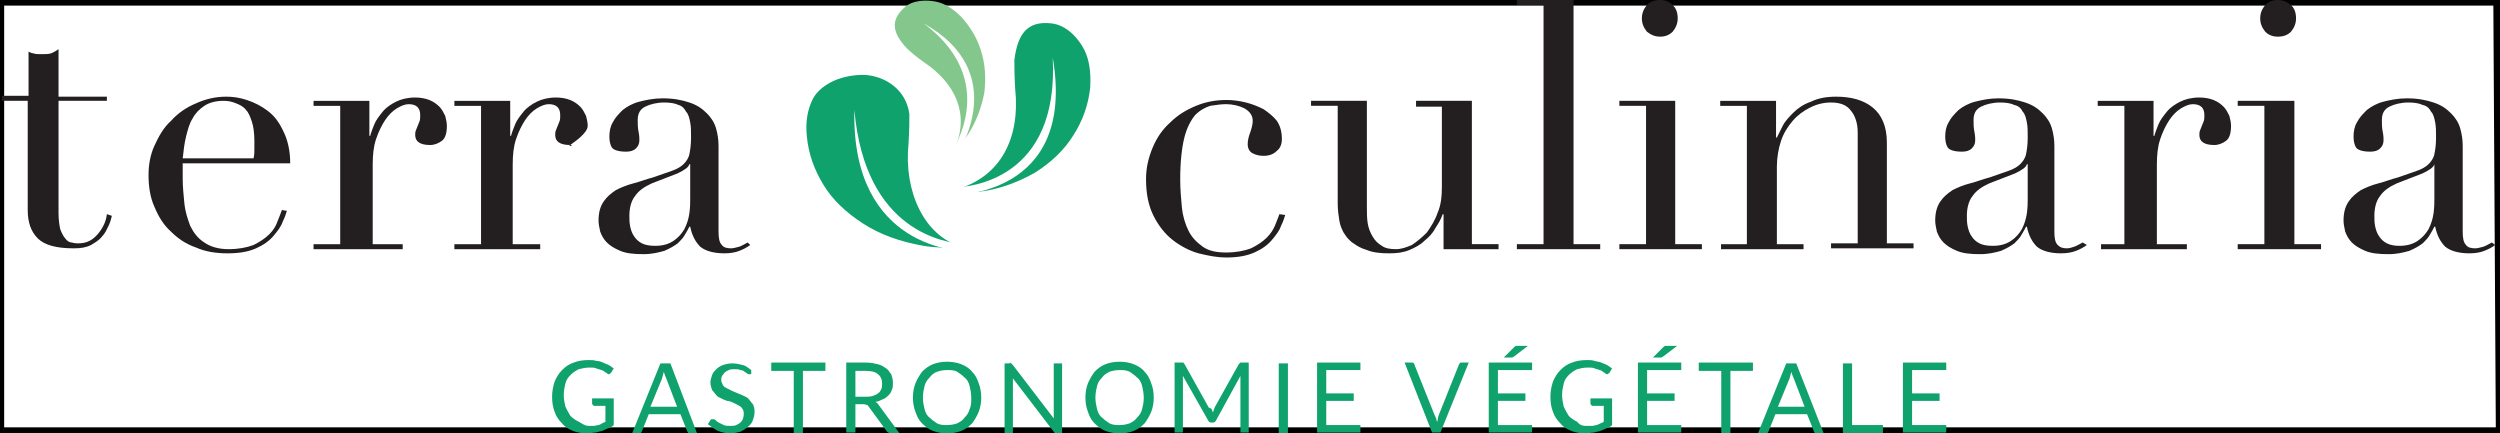 <svg version="1.1" xml:space="preserve" height="52" width="300" xmlns="http://www.w3.org/2000/svg"><rect width="100%" height="100%" fill="#333333" stroke="none"/> <g> <title>Layer 1</title> <polygon class="st0" points="0,0.173 299.7,0.173 300,51.783 0,51.783" fill="#FFFFFF" id="svg_1" stroke="null"></polygon> <g id="svg_2"> <path class="st1" d="m21.925,19.6c0,0.3 0,0.6 0,0.8c0,0.3 0,0.7 0,1.1c0,0.9 0.1,1.9 0.2,2.9c0.1,1 0.4,1.9 0.7,2.7c0.4,0.8 0.9,1.5 1.7,2c0.7,0.5 1.7,0.8 2.9,0.8c1.2,0 2.2,-0.2 3,-0.5c0.8,-0.4 1.4,-0.8 1.9,-1.3c0.5,-0.5 0.8,-1 1,-1.6c0.2,-0.5 0.4,-1 0.5,-1.3l0.6,0.1c-0.1,0.3 -0.2,0.7 -0.5,1.3c-0.2,0.6 -0.6,1.1 -1.1,1.7c-0.5,0.6 -1.2,1.1 -2.1,1.5c-0.9,0.4 -2,0.6 -3.4,0.6c-1.4,0 -2.7,-0.2 -3.8,-0.7c-1.2,-0.4 -2.2,-1.1 -3,-1.9c-0.9,-0.8 -1.5,-1.8 -2,-3c-0.5,-1.1 -0.7,-2.4 -0.7,-3.8c0,-1.2 0.2,-2.4 0.7,-3.5c0.5,-1.1 1.1,-2.2 2,-3c0.8,-0.9 1.8,-1.6 3,-2.1c1.1,-0.5 2.3,-0.8 3.6,-0.8c0.8,0 1.6,0.1 2.5,0.4c0.9,0.3 1.7,0.7 2.5,1.3c0.8,0.6 1.4,1.4 1.9,2.5c0.5,1 0.8,2.3 0.8,3.8l-12.9,0zm8.5,-0.6c0.1,-0.4 0.1,-0.7 0.1,-1.1l0,-1c0,-0.9 -0.1,-1.7 -0.3,-2.3c-0.2,-0.6 -0.4,-1.1 -0.7,-1.4c-0.3,-0.4 -0.7,-0.6 -1.2,-0.8c-0.5,-0.2 -0.9,-0.3 -1.5,-0.3c-0.9,0 -1.7,0.2 -2.3,0.6c-0.6,0.4 -1.1,0.9 -1.4,1.5c-0.4,0.6 -0.6,1.4 -0.8,2.2c-0.2,0.8 -0.3,1.7 -0.4,2.6l8.5,0z" fill="#231F20" id="svg_3"></path> <path class="st1" d="m37.625,29.3l3.2,0l0,-16.6l-3.2,0l0,-0.6l6.7,0l0,4.2l0.1,0c0.1,-0.4 0.3,-0.9 0.5,-1.4c0.2,-0.5 0.6,-1 1,-1.5c0.4,-0.5 1,-0.9 1.6,-1.2c0.6,-0.3 1.4,-0.5 2.3,-0.5c0.6,0 1.2,0.1 1.7,0.3c0.5,0.2 0.9,0.5 1.2,0.8c0.3,0.3 0.5,0.7 0.7,1.1c0.1,0.4 0.2,0.8 0.2,1.2c0,0.9 -0.2,1.5 -0.6,1.8c-0.4,0.3 -0.9,0.5 -1.4,0.5c-1.2,0 -1.8,-0.4 -1.8,-1.2c0,-0.2 0,-0.4 0.1,-0.6c0.1,-0.2 0.1,-0.3 0.2,-0.5c0.1,-0.2 0.1,-0.3 0.2,-0.5c0.1,-0.2 0.1,-0.5 0.1,-0.8c0,-0.9 -0.5,-1.3 -1.4,-1.3c-0.4,0 -0.9,0.2 -1.4,0.5c-0.5,0.3 -1,0.8 -1.4,1.4c-0.4,0.6 -0.8,1.4 -1.1,2.3c-0.3,0.9 -0.4,1.9 -0.4,3.1l0,9.5l3.6,0l0,0.6l-10.7,0l0,-0.6z" fill="#231F20" id="svg_4"></path> <path class="st1" d="m54.525,29.3l3.2,0l0,-16.6l-3.2,0l0,-0.6l6.7,0l0,4.2l0.1,0c0.1,-0.4 0.3,-0.9 0.5,-1.4c0.2,-0.5 0.6,-1 1,-1.5c0.4,-0.5 1,-0.9 1.6,-1.2c0.6,-0.3 1.4,-0.5 2.3,-0.5c0.6,0 1.2,0.1 1.7,0.3c0.5,0.2 0.9,0.5 1.2,0.8c0.3,0.3 0.5,0.7 0.7,1.1c0.1,0.4 0.2,0.8 0.2,1.2c0,0.9 -1.7,2 -2.1,2.3c-0.4,0.3 0.6,0 0,0c-1.2,0 -1.8,-0.4 -1.8,-1.2c0,-0.2 0,-0.4 0.1,-0.6c0.1,-0.2 0.1,-0.3 0.2,-0.5c0.1,-0.2 0.1,-0.3 0.2,-0.5c0.1,-0.2 0.1,-0.5 0.1,-0.8c0,-0.9 -0.5,-1.3 -1.4,-1.3c-0.4,0 -0.9,0.2 -1.4,0.5c-0.5,0.3 -1,0.8 -1.4,1.4c-0.4,0.6 -0.8,1.4 -1.1,2.3c-0.3,0.9 -0.4,1.9 -0.4,3.1l0,9.5l3.3,0l0,0.6l-10.3,0l0,-0.6z" fill="#231F20" id="svg_5"></path> <path class="st1" d="m90.025,29.4c-0.4,0.3 -0.8,0.5 -1.3,0.7c-0.5,0.2 -1.1,0.3 -1.8,0.3c-1.3,0 -2.3,-0.3 -2.9,-0.8c-0.6,-0.6 -1,-1.4 -1.2,-2.4l-0.1,0c-0.1,0.2 -0.3,0.6 -0.5,0.9c-0.2,0.4 -0.5,0.7 -0.9,1.1c-0.4,0.3 -0.9,0.6 -1.6,0.9c-0.7,0.2 -1.5,0.4 -2.5,0.4c-1.2,0 -2.1,-0.1 -2.8,-0.4c-0.7,-0.3 -1.2,-0.6 -1.6,-1c-0.4,-0.4 -0.6,-0.8 -0.8,-1.3c-0.1,-0.5 -0.2,-0.9 -0.2,-1.3c0,-1 0.2,-1.7 0.6,-2.3c0.4,-0.6 0.9,-1 1.5,-1.4c0.6,-0.3 1.3,-0.6 2.1,-0.8c0.8,-0.2 1.5,-0.5 2.3,-0.7c0.9,-0.3 1.7,-0.6 2.3,-0.8c0.6,-0.2 1.1,-0.5 1.4,-0.8c0.3,-0.3 0.6,-0.7 0.7,-1.2c0.1,-0.5 0.2,-1.1 0.2,-2c0,-0.7 0,-1.3 -0.1,-1.8c-0.1,-0.5 -0.2,-1 -0.5,-1.3c-0.2,-0.4 -0.5,-0.7 -0.9,-0.8c-0.4,-0.2 -1,-0.3 -1.7,-0.3c-0.9,0 -1.7,0.2 -2.3,0.5c-0.6,0.3 -0.9,0.8 -0.9,1.6c0,0.5 0,0.9 0.1,1.4c0.1,0.5 0.1,0.8 0.1,1c0,0.4 -0.1,0.7 -0.4,1c-0.3,0.3 -0.7,0.4 -1.2,0.4c-0.9,0 -1.5,-0.2 -1.7,-0.5c-0.2,-0.3 -0.3,-0.8 -0.3,-1.3c0,-0.6 0.1,-1.2 0.4,-1.7c0.3,-0.6 0.7,-1 1.2,-1.5c0.5,-0.4 1.2,-0.8 2,-1c0.8,-0.2 1.7,-0.4 2.8,-0.4c1.3,0 2.3,0.2 3.2,0.5c0.9,0.3 1.5,0.7 2.1,1.3c0.5,0.5 0.9,1.1 1.1,1.8c0.2,0.7 0.3,1.4 0.3,2.1l0,10.3c0,0.8 0.1,1.3 0.4,1.6c0.2,0.3 0.6,0.4 1.1,0.4c0.3,0 0.6,-0.1 1,-0.2c0.3,-0.1 0.6,-0.3 1,-0.5l0.3,0.3zm-7.3,-9.7l0,0c-0.1,0.4 -0.6,0.7 -1.4,1.1l-3.1,1.2c-0.9,0.4 -1.6,0.9 -2,1.5c-0.5,0.6 -0.7,1.5 -0.7,2.4c0,0.4 0,0.8 0.1,1.3c0.1,0.4 0.2,0.8 0.5,1.2c0.2,0.3 0.5,0.6 0.9,0.8c0.4,0.2 0.9,0.3 1.6,0.3c0.9,0 1.6,-0.2 2.2,-0.6c0.6,-0.4 1,-0.9 1.3,-1.4c0.3,-0.6 0.5,-1.2 0.6,-1.9c0.1,-0.7 0.1,-1.3 0.1,-1.8l0,-4.1l-0.1,0z" fill="#231F20" id="svg_6"></path> <path class="st1" d="m179.925,29.9l-6.7,0l0,-4.2l-0.1,0c-0.2,0.6 -0.5,1.1 -0.9,1.7c-0.3,0.6 -0.8,1.1 -1.3,1.5c-0.5,0.5 -1.1,0.8 -1.8,1.1c-0.7,0.3 -1.5,0.4 -2.4,0.4c-1.1,0 -2,-0.1 -2.7,-0.4c-0.7,-0.2 -1.2,-0.5 -1.6,-0.8c-0.2,-0.1 -0.4,-0.3 -0.6,-0.5c-0.2,-0.2 -0.4,-0.5 -0.6,-0.8c-0.2,-0.4 -0.4,-0.8 -0.5,-1.4c-0.1,-0.6 -0.2,-1.3 -0.2,-2.1l0,-11.7l-3.2,0l0,-0.6l6.7,0l0,12.7c0,0.7 0,1.4 0.1,2c0.1,0.6 0.3,1.1 0.6,1.6c0.3,0.5 0.6,0.8 1.1,1.1c0.4,0.3 1,0.4 1.7,0.4c0.6,0 1.2,-0.2 1.9,-0.5c0.6,-0.4 1.2,-0.9 1.8,-1.5c0.5,-0.7 1,-1.5 1.3,-2.4c0.4,-0.9 0.5,-2 0.5,-3.1l0,-9.6l-3.1,0l0,-0.7l6.7,0l0,17.2l3.2,0l0,0.6l0.1,0z" fill="#231F20" id="svg_7"></path> <polygon class="st1" points="182.025,29.3 185.225,29.3 185.225,0.6 182.025,0.6 182.025,0 188.825,0 188.825,29.3 192.025,29.3 192.025,29.9 182.025,29.9" fill="#231F20" id="svg_8"></polygon> <polygon class="st1" points="194.325,29.3 197.525,29.3 197.525,12.7 194.325,12.7 194.325,12.1 201.025,12.1 201.025,29.3 204.225,29.3 204.225,29.9 194.325,29.9" fill="#231F20" id="svg_9"></polygon> <path class="st1" d="m197.025,2.2c0,-0.6 0.2,-1.1 0.6,-1.6c0.4,-0.4 0.9,-0.6 1.6,-0.6c0.6,0 1.1,0.2 1.5,0.6c0.4,0.4 0.6,0.9 0.6,1.6c0,0.6 -0.2,1.1 -0.6,1.6c-0.4,0.4 -0.9,0.6 -1.5,0.6c-0.6,0 -1.1,-0.2 -1.6,-0.6c-0.4,-0.5 -0.6,-1 -0.6,-1.6" fill="#231F20" id="svg_10"></path> <path class="st1" d="m206.425,29.3l3.2,0l0,-16.6l-3.2,0l0,-0.6l6.7,0l0,4.4l0.1,0c0.2,-0.4 0.4,-0.8 0.7,-1.4c0.3,-0.6 0.8,-1.1 1.3,-1.6c0.5,-0.5 1.2,-1 2.1,-1.3c0.8,-0.4 1.8,-0.6 3,-0.6c1.8,0 3.3,0.4 4.4,1.3c1.1,0.9 1.7,2.3 1.7,4.2l0,12.1l3.2,0l0,0.6l-9.9,0l0,-0.6l3.2,0l0,-13.3c0,-1.1 -0.3,-2 -0.8,-2.6c-0.5,-0.7 -1.3,-1 -2.4,-1c-0.9,0 -1.7,0.2 -2.5,0.6c-0.8,0.4 -1.5,0.9 -2.1,1.6c-0.6,0.7 -1.1,1.5 -1.4,2.4c-0.3,0.9 -0.5,2 -0.5,3.1l0,9.3l3.2,0l0,0.6l-9.9,0l0,-0.6l-0.1,0z" fill="#231F20" id="svg_11"></path> <path class="st1" d="m250.425,29.4c-0.4,0.3 -0.8,0.5 -1.3,0.7c-0.5,0.2 -1.1,0.3 -1.8,0.3c-1.3,0 -2.3,-0.3 -2.9,-0.8c-0.6,-0.6 -1,-1.4 -1.2,-2.4l-0.1,0c-0.1,0.2 -0.3,0.6 -0.5,0.9c-0.2,0.4 -0.5,0.7 -0.9,1.1c-0.4,0.3 -0.9,0.6 -1.6,0.9c-0.7,0.2 -1.5,0.4 -2.5,0.4c-1.2,0 -2.1,-0.1 -2.8,-0.4c-0.7,-0.3 -1.2,-0.6 -1.6,-1c-0.4,-0.4 -0.6,-0.8 -0.8,-1.3c-0.1,-0.5 -0.2,-0.9 -0.2,-1.3c0,-1 0.2,-1.7 0.6,-2.3c0.4,-0.6 0.9,-1 1.5,-1.4c0.6,-0.3 1.3,-0.6 2.1,-0.8c0.8,-0.2 1.5,-0.5 2.3,-0.7c0.9,-0.3 1.7,-0.6 2.3,-0.8c0.6,-0.2 1.1,-0.5 1.4,-0.8c0.3,-0.3 0.6,-0.7 0.7,-1.2c0.1,-0.5 0.2,-1.1 0.2,-2c0,-0.7 0,-1.3 -0.1,-1.8c-0.1,-0.5 -0.2,-1 -0.5,-1.3c-0.2,-0.4 -0.5,-0.7 -1,-0.8c-0.4,-0.2 -1,-0.3 -1.7,-0.3c-0.9,0 -1.7,0.2 -2.3,0.5c-0.6,0.3 -0.9,0.8 -0.9,1.6c0,0.5 0,0.9 0.1,1.4c0.1,0.5 0.1,0.8 0.1,1c0,0.4 -0.1,0.7 -0.4,1c-0.3,0.3 -0.7,0.4 -1.2,0.4c-0.9,0 -1.5,-0.2 -1.7,-0.5c-0.2,-0.3 -0.3,-0.8 -0.3,-1.3c0,-0.6 0.1,-1.2 0.4,-1.7c0.3,-0.6 0.7,-1 1.2,-1.5c0.5,-0.4 1.2,-0.8 2,-1c0.8,-0.2 1.7,-0.4 2.8,-0.4c1.3,0 2.3,0.2 3.2,0.5c0.9,0.3 1.5,0.7 2.1,1.3c0.5,0.5 0.9,1.1 1.1,1.8c0.2,0.7 0.3,1.4 0.3,2.1l0,10.3c0,0.8 0.1,1.3 0.4,1.6c0.3,0.3 0.6,0.4 1.1,0.4c0.3,0 0.6,-0.1 0.9,-0.2c0.3,-0.1 0.6,-0.3 1,-0.5l0.5,0.3zm-7.2,-9.7l0,0c-0.1,0.4 -0.6,0.7 -1.4,1.1l-3.1,1.2c-0.9,0.4 -1.6,0.9 -2,1.5c-0.5,0.6 -0.7,1.5 -0.7,2.4c0,0.4 0,0.8 0.1,1.3c0.1,0.4 0.2,0.8 0.5,1.2c0.2,0.3 0.5,0.6 0.9,0.8c0.4,0.2 0.9,0.3 1.6,0.3c0.9,0 1.6,-0.2 2.2,-0.6c0.6,-0.4 1,-0.9 1.3,-1.4c0.3,-0.6 0.5,-1.2 0.6,-1.9c0.1,-0.7 0.1,-1.3 0.1,-1.8l0,-4.1l-0.1,0z" fill="#231F20" id="svg_12"></path> <path class="st1" d="m251.725,29.3l3.2,0l0,-16.6l-3.2,0l0,-0.6l6.7,0l0,4.2l0.1,0c0.1,-0.4 0.3,-0.9 0.5,-1.4c0.2,-0.5 0.6,-1 1,-1.5c0.4,-0.5 1,-0.9 1.6,-1.2c0.6,-0.3 1.4,-0.5 2.3,-0.5c0.6,0 1.2,0.1 1.7,0.3c0.5,0.2 0.9,0.5 1.2,0.8c0.3,0.3 0.5,0.7 0.7,1.1c0.1,0.4 0.2,0.8 0.2,1.2c0,0.9 -0.2,1.5 -0.6,1.8c-0.4,0.3 -0.9,0.5 -1.4,0.5c-1.2,0 -1.8,-0.4 -1.8,-1.2c0,-0.2 0,-0.4 0.1,-0.6c0.1,-0.2 0.1,-0.3 0.2,-0.5c0.1,-0.2 0.1,-0.3 0.2,-0.5c0.1,-0.2 0.1,-0.5 0.1,-0.8c0,-0.9 -0.5,-1.3 -1.4,-1.3c-0.4,0 -0.9,0.2 -1.4,0.5c-0.5,0.3 -1,0.8 -1.4,1.4c-0.4,0.6 -0.8,1.4 -1.1,2.3c-0.3,0.9 -0.4,1.9 -0.4,3.1l0,9.5l3.6,0l0,0.6l-10.3,0l0,-0.6l-0.4,0z" fill="#231F20" id="svg_13"></path> <polygon class="st1" points="268.525,29.3 271.725,29.3 271.725,12.7 268.525,12.7 268.525,12.1 275.325,12.1 275.325,29.3 278.525,29.3 278.525,29.9 268.525,29.9" fill="#231F20" id="svg_14"></polygon> <path class="st1" d="m299.425,29.4c-0.4,0.3 -0.8,0.5 -1.3,0.7c-0.5,0.2 -1.1,0.3 -1.8,0.3c-1.3,0 -2.3,-0.3 -2.9,-0.8c-0.6,-0.6 -1,-1.4 -1.2,-2.4l-0.1,0c-0.1,0.2 -0.3,0.6 -0.5,0.9c-0.2,0.4 -0.5,0.7 -0.9,1.1c-0.4,0.3 -0.9,0.6 -1.6,0.9c-0.7,0.2 -1.5,0.4 -2.5,0.4c-1.2,0 -2.1,-0.1 -2.8,-0.4c-0.7,-0.3 -1.2,-0.6 -1.6,-1c-0.4,-0.4 -0.6,-0.8 -0.8,-1.3c-0.1,-0.5 -0.2,-0.9 -0.2,-1.3c0,-1 0.2,-1.7 0.6,-2.3c0.4,-0.6 0.9,-1 1.5,-1.4c0.6,-0.3 1.3,-0.6 2.1,-0.8c0.8,-0.2 1.5,-0.5 2.3,-0.7c0.9,-0.3 1.7,-0.6 2.3,-0.8c0.6,-0.2 1.1,-0.5 1.4,-0.8c0.3,-0.3 0.6,-0.7 0.7,-1.2c0.1,-0.5 0.2,-1.1 0.2,-2c0,-0.7 0,-1.3 -0.1,-1.8c-0.1,-0.5 -0.2,-1 -0.5,-1.3c-0.2,-0.4 -0.5,-0.7 -1,-0.8c-0.4,-0.2 -1,-0.3 -1.7,-0.3c-0.9,0 -1.7,0.2 -2.3,0.5c-0.6,0.3 -0.9,0.8 -0.9,1.6c0,0.5 0,0.9 0.1,1.4c0.1,0.5 0.1,0.8 0.1,1c0,0.4 -0.1,0.7 -0.4,1c-0.3,0.3 -0.7,0.4 -1.2,0.4c-0.9,0 -1.5,-0.2 -1.7,-0.5c-0.2,-0.3 -0.3,-0.8 -0.3,-1.3c0,-0.6 0.1,-1.2 0.4,-1.7c0.3,-0.6 0.7,-1 1.2,-1.5c0.5,-0.4 1.2,-0.8 2,-1c0.8,-0.2 1.7,-0.4 2.8,-0.4c1.3,0 2.3,0.2 3.2,0.5c0.9,0.3 1.5,0.7 2.1,1.3c0.5,0.5 0.9,1.1 1.1,1.8c0.2,0.7 0.3,1.4 0.3,2.1l0,10.3c0,0.8 0.1,1.3 0.4,1.6c0.2,0.3 0.6,0.4 1.1,0.4c0.3,0 0.6,-0.1 1,-0.2c0.3,-0.1 0.6,-0.3 1,-0.5l0.4,0.3zm-7.3,-9.7l0,0c-0.1,0.4 -0.6,0.7 -1.4,1.1l-3.1,1.2c-0.9,0.4 -1.6,0.9 -2,1.5c-0.5,0.6 -0.7,1.5 -0.7,2.4c0,0.4 0,0.8 0.1,1.3c0.1,0.4 0.2,0.8 0.5,1.2c0.2,0.3 0.5,0.6 0.9,0.8c0.4,0.2 0.9,0.3 1.5,0.3c0.9,0 1.6,-0.2 2.2,-0.6c0.6,-0.4 1,-0.9 1.3,-1.4c0.3,-0.6 0.5,-1.2 0.6,-1.9c0.1,-0.7 0.1,-1.3 0.1,-1.8l0,-4.1z" fill="#231F20" id="svg_15"></path> <path class="st1" d="m0.225,11.5l3.2,0l0,-5.3c0.2,0.1 0.4,0.2 0.6,0.2c0.2,0.1 0.5,0.1 1,0.1c0.4,0 0.8,0 1.1,-0.1c0.3,-0.1 0.6,-0.3 0.9,-0.5l0,5.7l5.8,0l0,0.5l-5.8,0l0,13.5c0,0.8 0.1,1.4 0.2,1.9c0.2,0.5 0.4,0.9 0.6,1.1c0.2,0.3 0.5,0.5 0.8,0.5c0.3,0.1 0.6,0.1 0.8,0.1c1,0 1.7,-0.4 2.3,-1.1c0.6,-0.7 1,-1.5 1.1,-2.4l0.6,0.2c-0.1,0.4 -0.2,0.8 -0.4,1.2c-0.2,0.4 -0.4,0.9 -0.8,1.3c-0.3,0.4 -0.8,0.7 -1.3,1c-0.6,0.3 -1.2,0.4 -2.1,0.4c-2.1,0 -3.5,-0.4 -4.3,-1.2c-0.8,-0.8 -1.2,-1.9 -1.2,-3.4l0,-13.1l-3.1,0l0,-0.6z" fill="#231F20" id="svg_16"></path> <path class="st1" d="m154.225,25.8c-0.1,0.3 -0.2,0.7 -0.5,1.3c-0.2,0.6 -0.6,1.1 -1.1,1.7c-0.5,0.6 -1.2,1.1 -2.1,1.5c-0.9,0.4 -2,0.6 -3.4,0.6c-1,0 -2.1,-0.2 -3.3,-0.5c-1.1,-0.3 -2.2,-0.9 -3.1,-1.6c-0.9,-0.7 -1.7,-1.7 -2.3,-2.9c-0.6,-1.2 -0.9,-2.6 -0.9,-4.4c0,-1.4 0.3,-2.6 0.8,-3.8c0.5,-1.2 1.2,-2.2 2.1,-3c0.9,-0.9 1.9,-1.5 3.1,-2c1.2,-0.5 2.4,-0.7 3.7,-0.7c0.7,0 1.5,0.1 2.3,0.3c0.8,0.2 1.5,0.5 2.1,0.8c0.6,0.4 1.2,0.9 1.6,1.4c0.4,0.6 0.6,1.3 0.6,2.2c0,0.6 -0.2,1.1 -0.6,1.4c-0.4,0.4 -0.9,0.6 -1.6,0.6c-0.5,0 -0.9,-0.1 -1.3,-0.3c-0.4,-0.2 -0.6,-0.6 -0.6,-1.1c0,-0.4 0.1,-0.9 0.3,-1.4c0.2,-0.6 0.3,-1 0.3,-1.4c0,-0.6 -0.3,-1.1 -1,-1.5c-0.6,-0.3 -1.4,-0.5 -2.2,-0.5c-0.6,0 -1.2,0.1 -1.9,0.2c-0.6,0.2 -1.2,0.5 -1.8,1.1c-0.5,0.6 -1,1.5 -1.3,2.7c-0.3,1.2 -0.5,2.9 -0.5,5c0,1.2 0.1,2.3 0.2,3.4c0.1,1 0.4,2 0.8,2.8c0.4,0.8 1,1.4 1.7,1.9c0.7,0.5 1.6,0.7 2.8,0.7c1.2,0 2.2,-0.2 3,-0.5c0.8,-0.4 1.4,-0.8 1.9,-1.3c0.5,-0.5 0.8,-1 1,-1.5c0.2,-0.5 0.4,-1 0.5,-1.3l0.7,0.1z" fill="#231F20" id="svg_17"></path> <path class="st1" d="m271.225,2.2c0,-0.6 0.2,-1.1 0.6,-1.6c0.4,-0.4 0.9,-0.6 1.5,-0.6c0.6,0 1.1,0.2 1.6,0.6c0.4,0.4 0.6,0.9 0.6,1.6c0,0.6 -0.2,1.1 -0.6,1.6c-0.4,0.4 -0.9,0.6 -1.6,0.6c-0.6,0 -1.1,-0.2 -1.5,-0.6c-0.4,-0.5 -0.6,-1 -0.6,-1.6" fill="#231F20" id="svg_18"></path> <path class="st2" d="m110.925,7.5c-1,-0.7 -1.7,-1.3 -2.1,-1.7c-1.7,-1.8 -2,-3.3 -0.4,-4.8c1.1,-1.1 2.9,-1 3.9,-0.8c1,0.2 2,0.8 3,1.8c1.1,1.2 1.9,2.5 2.4,4.1c0.5,1.6 0.6,3.2 0.4,5c-0.7,3.7 -2.5,6.1 -3.6,6.8c1.9,-4.2 0.1,-7.9 -3.6,-10.4" fill="#84C78D" id="svg_19"></path> <path class="st0" d="m110.825,2.8c10.6,5.9 4.1,15.6 4.1,15.6l-0.6,-0.4c0.8,-1.3 5,-8.9 -3.5,-15.2" fill="#FFFFFF" id="svg_20"></path> <path class="st3" d="m109.025,17.2c0.1,-1.6 0.1,-2.8 0.1,-3.5c-0.4,-3.2 -3.4,-4.9 -6.1,-4.7c-3.1,0.2 -4.9,1.7 -5.5,2.9c-0.6,1.2 -0.9,2.7 -0.7,4.5c0.2,2.1 0.9,4 2,5.8c1.1,1.8 2.7,3.3 4.7,4.6c2,1.3 4.4,2.2 7.3,2.7c0,0 2.2,0.4 4.5,0.1c-4.4,-1.3 -6.9,-6.6 -6.3,-12.4" fill="#10A26D" id="svg_21"></path> <path class="st0" d="m102.525,13.2c-0.4,16.9 13.1,16.9 13.1,16.9l0,-0.8c-2,-0.2 -11.8,-1.3 -13.1,-16.1" fill="#FFFFFF" id="svg_22"></path> <path class="st3" d="m121.825,10.7c-0.1,-1.6 -0.1,-2.7 -0.1,-3.5c0.4,-3.2 1.6,-4.7 4.4,-4.4c2,0.2 3.4,2 4,3.2c0.6,1.2 0.8,2.7 0.7,4.5c-0.2,2 -0.9,4 -2,5.7c-1.1,1.8 -2.7,3.3 -4.6,4.5c-4.2,2.4 -8.1,2.7 -9.7,2.1c5.7,-1.5 7.9,-6.4 7.3,-12.1" fill="#10A26D" id="svg_23"></path> <path class="st0" d="m126.325,6.9c2.9,16.8 -12,16.5 -12,16.5l0,-0.9c2,0 12.8,-0.9 12,-15.6" fill="#FFFFFF" id="svg_24"></path> </g> <g id="svg_25"> <path class="st3" d="m70.65,51.107c0.2,0 0.4,0 0.6,0c0.2,0 0.4,-0.1 0.5,-0.1c0.2,0 0.3,-0.1 0.5,-0.2c0.1,-0.1 0.3,-0.1 0.4,-0.2l0,-1.9l-1.3,0c-0.1,0 -0.1,0 -0.2,-0.1c0,0 -0.1,-0.1 -0.1,-0.2l0,-0.6l2.6,0l0,3.2c-0.2,0.2 -0.4,0.3 -0.7,0.4c-0.2,0.1 -0.5,0.2 -0.7,0.3c-0.3,0.1 -0.5,0.1 -0.8,0.2c-0.3,0 -0.6,0.1 -1,0.1c-0.6,0 -1.2,-0.1 -1.7,-0.3c-0.5,-0.2 -1,-0.5 -1.3,-0.9c-0.4,-0.4 -0.7,-0.8 -0.9,-1.4c-0.2,-0.5 -0.3,-1.1 -0.3,-1.8c0,-0.6 0.1,-1.2 0.3,-1.8c0.2,-0.5 0.5,-1 0.9,-1.4c0.4,-0.4 0.8,-0.7 1.4,-0.9c0.5,-0.2 1.1,-0.3 1.8,-0.3c0.3,0 0.6,0 0.9,0.1c0.3,0 0.6,0.1 0.8,0.2c0.2,0.1 0.5,0.2 0.7,0.3c0.2,0.1 0.4,0.3 0.6,0.4l-0.3,0.5c-0.1,0.1 -0.2,0.2 -0.3,0.2c-0.1,0 -0.1,0 -0.2,-0.1c-0.1,-0.1 -0.2,-0.1 -0.3,-0.2c-0.1,-0.1 -0.3,-0.2 -0.4,-0.2c-0.2,-0.1 -0.4,-0.1 -0.6,-0.2c-0.2,-0.1 -0.5,-0.1 -0.8,-0.1c-0.5,0 -0.9,0.1 -1.3,0.2c-0.4,0.2 -0.7,0.4 -1,0.7c-0.3,0.3 -0.5,0.6 -0.6,1c-0.1,0.4 -0.2,0.9 -0.2,1.4c0,0.5 0.1,1 0.2,1.4c0.2,0.4 0.4,0.8 0.6,1.1c0.3,0.3 0.6,0.5 1,0.7s0.7,0.5 1.2,0.5z" fill="#10A26D" id="svg_26"></path> <path class="st3" d="m83.65,52.007l-0.9,0c-0.1,0 -0.2,0 -0.2,-0.1s-0.1,-0.1 -0.1,-0.2l-0.8,-2l-3.8,0l-0.8,2c0,0.1 -0.1,0.1 -0.1,0.2c-0.1,0.1 -0.1,0.1 -0.2,0.1l-0.9,0l3.4,-8.4l1.2,0l3.2,8.4zm-5.6,-3.2l3.2,0l-1.3,-3.4c-0.1,-0.2 -0.2,-0.5 -0.3,-0.8c0,0.2 -0.1,0.3 -0.1,0.4c0,0.1 -0.1,0.3 -0.1,0.4l-1.4,3.4z" fill="#10A26D" id="svg_27"></path> <path class="st3" d="m90.15,44.807c0,0.1 -0.1,0.1 -0.1,0.1c0,0 -0.1,0 -0.2,0c-0.1,0 -0.1,0 -0.2,-0.1c-0.1,-0.1 -0.2,-0.1 -0.3,-0.2c-0.1,-0.1 -0.3,-0.2 -0.5,-0.2c-0.2,-0.1 -0.4,-0.1 -0.7,-0.1c-0.3,0 -0.5,0 -0.7,0.1c-0.2,0.1 -0.4,0.2 -0.5,0.3c-0.1,0.1 -0.2,0.3 -0.3,0.4c-0.1,0.2 -0.1,0.3 -0.1,0.5c0,0.2 0.1,0.4 0.2,0.6c0.1,0.2 0.3,0.3 0.5,0.4c0.2,0.1 0.4,0.2 0.6,0.3s0.5,0.2 0.7,0.3c0.3,0.1 0.5,0.2 0.7,0.3c0.2,0.1 0.5,0.2 0.6,0.4c0.2,0.2 0.3,0.4 0.5,0.6c0.1,0.2 0.2,0.5 0.2,0.9c0,0.4 -0.1,0.7 -0.2,1c-0.1,0.3 -0.3,0.6 -0.6,0.8c-0.2,0.2 -0.5,0.4 -0.9,0.6c-0.4,0.1 -0.8,0.2 -1.2,0.2c-0.5,0 -1,-0.1 -1.5,-0.3c-0.4,-0.2 -0.8,-0.5 -1.2,-0.8l0.3,-0.5c0,0 0.1,-0.1 0.1,-0.1c0,0 0.1,0 0.2,0c0.1,0 0.2,0 0.3,0.1c0.1,0.1 0.2,0.2 0.4,0.3s0.4,0.2 0.6,0.3s0.5,0.1 0.8,0.1c0.3,0 0.5,0 0.7,-0.1c0.2,-0.1 0.4,-0.2 0.5,-0.3c0.1,-0.1 0.3,-0.3 0.3,-0.5c0.1,-0.2 0.1,-0.4 0.1,-0.6c0,-0.3 -0.1,-0.5 -0.2,-0.6c-0.1,-0.2 -0.3,-0.3 -0.5,-0.4c-0.2,-0.1 -0.4,-0.2 -0.6,-0.3c-0.2,-0.1 -0.5,-0.2 -0.7,-0.2c-0.3,-0.1 -0.5,-0.2 -0.7,-0.3c-0.2,-0.1 -0.5,-0.2 -0.6,-0.4c-0.2,-0.2 -0.3,-0.4 -0.5,-0.6c-0.1,-0.3 -0.2,-0.6 -0.2,-0.9c0,-0.3 0.1,-0.6 0.2,-0.9c0.1,-0.3 0.3,-0.5 0.5,-0.7c0.2,-0.2 0.5,-0.4 0.8,-0.5c0.3,-0.1 0.7,-0.2 1.1,-0.2c0.5,0 0.9,0.1 1.3,0.2c0.4,0.1 0.7,0.4 1,0.6l0,0.4z" fill="#10A26D" id="svg_28"></path> <path class="st3" d="m99.05,43.507l0,1l-2.7,0l0,7.5l-1.1,0l0,-7.5l-2.7,0l0,-1l6.5,0z" fill="#10A26D" id="svg_29"></path> <path class="st3" d="m102.65,48.407l0,3.5l-1.1,0l0,-8.4l2.4,0c0.5,0 1,0.1 1.4,0.2c0.4,0.1 0.7,0.3 1,0.5s0.4,0.5 0.6,0.7c0.1,0.3 0.2,0.6 0.2,1c0,0.3 0,0.6 -0.1,0.8c-0.1,0.3 -0.2,0.5 -0.4,0.7c-0.2,0.2 -0.4,0.4 -0.7,0.5c-0.3,0.1 -0.5,0.3 -0.9,0.3c0.1,0.1 0.3,0.2 0.4,0.4l2.5,3.4l-1,0c-0.2,0 -0.4,-0.1 -0.5,-0.2l-2.2,-3c-0.1,-0.1 -0.1,-0.2 -0.2,-0.2s-0.2,-0.1 -0.4,-0.1l-1,0l0,-0.1zm0,-0.8l1.2,0c0.3,0 0.6,0 0.9,-0.1c0.3,-0.1 0.5,-0.2 0.6,-0.3c0.2,-0.1 0.3,-0.3 0.4,-0.5c0.1,-0.2 0.1,-0.4 0.1,-0.7c0,-0.5 -0.2,-0.9 -0.5,-1.1c-0.3,-0.3 -0.8,-0.4 -1.5,-0.4l-1.2,0l0,3.1z" fill="#10A26D" id="svg_30"></path> <path class="st3" d="m117.75,47.707c0,0.6 -0.1,1.2 -0.3,1.7c-0.2,0.5 -0.5,1 -0.8,1.4c-0.4,0.4 -0.8,0.7 -1.3,0.9c-0.5,0.2 -1.1,0.3 -1.7,0.3c-0.6,0 -1.2,-0.1 -1.7,-0.3c-0.5,-0.2 -0.9,-0.5 -1.3,-0.9c-0.4,-0.4 -0.6,-0.8 -0.8,-1.4c-0.2,-0.5 -0.3,-1.1 -0.3,-1.7c0,-0.6 0.1,-1.2 0.3,-1.7c0.2,-0.5 0.5,-1 0.8,-1.4c0.4,-0.4 0.8,-0.7 1.3,-0.9c0.5,-0.2 1.1,-0.3 1.7,-0.3c0.6,0 1.2,0.1 1.7,0.3c0.5,0.2 1,0.5 1.3,0.9c0.4,0.4 0.6,0.8 0.8,1.4c0.2,0.5 0.3,1.1 0.3,1.7zm-1.2,0c0,-0.5 -0.1,-1 -0.2,-1.4s-0.3,-0.8 -0.6,-1c-0.3,-0.3 -0.6,-0.5 -0.9,-0.7s-0.8,-0.2 -1.2,-0.2c-0.5,0 -0.9,0.1 -1.2,0.2s-0.7,0.4 -0.9,0.7c-0.3,0.3 -0.5,0.6 -0.6,1c-0.1,0.4 -0.2,0.9 -0.2,1.4c0,0.5 0.1,1 0.2,1.4c0.1,0.4 0.3,0.8 0.6,1c0.3,0.3 0.6,0.5 0.9,0.7c0.4,0.2 0.8,0.2 1.2,0.2c0.5,0 0.9,-0.1 1.2,-0.2c0.4,-0.2 0.7,-0.4 0.9,-0.7c0.3,-0.3 0.5,-0.6 0.6,-1c0.2,-0.4 0.2,-0.8 0.2,-1.4z" fill="#10A26D" id="svg_31"></path> <path class="st3" d="m121.35,43.607c0,0 0.1,0.1 0.2,0.2l4.9,6.4c0,-0.1 0,-0.2 0,-0.3c0,-0.1 0,-0.2 0,-0.3l0,-6l1,0l0,8.4l-0.6,0c-0.1,0 -0.2,0 -0.2,0c-0.1,0 -0.1,-0.1 -0.2,-0.2l-4.9,-6.4c0,0.1 0,0.2 0,0.3c0,0.1 0,0.2 0,0.3l0,6l-1,0l0,-8.4l0.6,0c0,-0.1 0.1,-0.1 0.2,0z" fill="#10A26D" id="svg_32"></path> <path class="st3" d="m138.45,47.707c0,0.6 -0.1,1.2 -0.3,1.7c-0.2,0.5 -0.5,1 -0.8,1.4c-0.4,0.4 -0.8,0.7 -1.3,0.9c-0.5,0.2 -1.1,0.3 -1.7,0.3c-0.6,0 -1.2,-0.1 -1.7,-0.3c-0.5,-0.2 -0.9,-0.5 -1.3,-0.9c-0.4,-0.4 -0.6,-0.8 -0.8,-1.4c-0.2,-0.5 -0.3,-1.1 -0.3,-1.7c0,-0.6 0.1,-1.2 0.3,-1.7c0.2,-0.5 0.5,-1 0.8,-1.4c0.4,-0.4 0.8,-0.7 1.3,-0.9c0.5,-0.2 1.1,-0.3 1.7,-0.3c0.6,0 1.2,0.1 1.7,0.3c0.5,0.2 1,0.5 1.3,0.9c0.4,0.4 0.6,0.8 0.8,1.4c0.2,0.5 0.3,1.1 0.3,1.7zm-1.2,0c0,-0.5 -0.1,-1 -0.2,-1.4c-0.1,-0.4 -0.3,-0.8 -0.6,-1c-0.3,-0.3 -0.6,-0.5 -0.9,-0.7c-0.4,-0.2 -0.8,-0.2 -1.2,-0.2c-0.5,0 -0.9,0.1 -1.2,0.2c-0.4,0.2 -0.7,0.4 -0.9,0.7c-0.3,0.3 -0.5,0.6 -0.6,1s-0.2,0.9 -0.2,1.4c0,0.5 0.1,1 0.2,1.4c0.1,0.4 0.3,0.8 0.6,1c0.3,0.3 0.6,0.5 0.9,0.7c0.4,0.2 0.8,0.2 1.2,0.2c0.5,0 0.9,-0.1 1.2,-0.2c0.4,-0.2 0.7,-0.4 0.9,-0.7c0.3,-0.3 0.5,-0.6 0.6,-1c0.1,-0.4 0.2,-0.8 0.2,-1.4z" fill="#10A26D" id="svg_33"></path> <path class="st3" d="m145.45,49.207c0,0.1 0.1,0.2 0.1,0.3c0,-0.1 0.1,-0.2 0.1,-0.3c0,-0.1 0.1,-0.2 0.1,-0.3l2.9,-5.2c0.1,-0.1 0.1,-0.1 0.2,-0.2c0.1,0 0.1,0 0.2,0l0.8,0l0,8.4l-1,0l0,-6.2c0,-0.1 0,-0.2 0,-0.3c0,-0.1 0,-0.2 0,-0.3l-2.9,5.3c-0.1,0.2 -0.2,0.3 -0.4,0.3l-0.2,0c-0.2,0 -0.3,-0.1 -0.4,-0.3l-3,-5.3c0,0.1 0,0.2 0,0.3c0,0.1 0,0.2 0,0.3l0,6.2l-1,0l0,-8.4l0.8,0c0.1,0 0.2,0 0.2,0c0.1,0 0.1,0.1 0.2,0.2l2.9,5.2c0.3,0.1 0.4,0.2 0.4,0.3z" fill="#10A26D" id="svg_34"></path> <path class="st3" d="m154.55,52.007l-1.1,0l0,-8.4l1.1,0l0,8.4z" fill="#10A26D" id="svg_35"></path> <path class="st3" d="m163.25,43.507l0,0.9l-4.1,0l0,2.8l3.3,0l0,0.9l-3.3,0l0,2.9l4.1,0l0,0.9l-5.2,0l0,-8.4l5.2,0z" fill="#10A26D" id="svg_36"></path> <path class="st3" d="m168.55,43.507l0.9,0c0.1,0 0.2,0 0.2,0.1c0.1,0.1 0.1,0.1 0.1,0.2l2.4,6c0.1,0.1 0.1,0.3 0.2,0.4c0,0.2 0.1,0.3 0.1,0.5c0,-0.2 0.1,-0.3 0.1,-0.5c0,-0.2 0.1,-0.3 0.1,-0.4l2.4,-6c0,-0.1 0.1,-0.1 0.1,-0.2c0.1,-0.1 0.1,-0.1 0.2,-0.1l0.9,0l-3.4,8.4l-1,0l-3.3,-8.4z" fill="#10A26D" id="svg_37"></path> <path class="st3" d="m183.85,43.507l0,0.9l-4.1,0l0,2.8l3.3,0l0,0.9l-3.3,0l0,2.9l4.1,0l0,0.9l-5.2,0l0,-8.4l5.2,0zm-0.5,-2l-1.7,1.3c-0.1,0 -0.1,0.1 -0.2,0.1c-0.1,0 -0.1,0 -0.2,0l-0.8,0l1.2,-1.2c0,0 0.1,-0.1 0.1,-0.1c0,0 0.1,0 0.1,-0.1c0,0 0.1,0 0.1,0c0,0 0.1,0 0.2,0l1.2,0z" fill="#10A26D" id="svg_38"></path> <path class="st3" d="m190.45,51.107c0.2,0 0.4,0 0.6,0c0.2,0 0.4,-0.1 0.5,-0.1s0.3,-0.1 0.5,-0.2s0.3,-0.1 0.4,-0.2l0,-1.9l-1.3,0c-0.1,0 -0.1,0 -0.2,-0.1c0,0 -0.1,-0.1 -0.1,-0.2l0,-0.6l2.6,0l0,3.2c-0.2,0.2 -0.4,0.3 -0.7,0.4c-0.2,0.1 -0.5,0.2 -0.7,0.3c-0.3,0.1 -0.5,0.1 -0.8,0.2c-0.3,0 -0.6,0.1 -1,0.1c-0.6,0 -1.2,-0.1 -1.7,-0.3c-0.5,-0.2 -1,-0.5 -1.3,-0.9c-0.4,-0.4 -0.7,-0.8 -0.9,-1.4c-0.2,-0.5 -0.3,-1.1 -0.3,-1.8c0,-0.6 0.1,-1.2 0.3,-1.8c0.2,-0.5 0.5,-1 0.9,-1.4s0.8,-0.7 1.4,-0.9c0.5,-0.2 1.1,-0.3 1.8,-0.3c0.3,0 0.6,0 0.9,0.1s0.6,0.1 0.8,0.2s0.5,0.2 0.7,0.3c0.2,0.1 0.4,0.3 0.6,0.4l-0.3,0.5c-0.1,0.1 -0.2,0.2 -0.3,0.2c-0.1,0 -0.1,0 -0.2,-0.1c-0.1,-0.1 -0.2,-0.1 -0.3,-0.2c-0.1,-0.1 -0.3,-0.2 -0.4,-0.2c-0.2,-0.1 -0.4,-0.1 -0.6,-0.2c-0.2,-0.1 -0.5,-0.1 -0.8,-0.1c-0.5,0 -0.9,0.1 -1.3,0.2c-0.4,0.2 -0.7,0.4 -1,0.7c-0.3,0.3 -0.5,0.6 -0.6,1c-0.1,0.4 -0.2,0.9 -0.2,1.4c0,0.5 0.1,1 0.2,1.4c0.2,0.4 0.4,0.8 0.6,1.1c0.3,0.3 0.6,0.5 1,0.7c0.4,0.5 0.8,0.5 1.2,0.5z" fill="#10A26D" id="svg_39"></path> <path class="st3" d="m201.75,43.507l0,0.9l-4.1,0l0,2.8l3.3,0l0,0.9l-3.3,0l0,2.9l4.1,0l0,0.9l-5.2,0l0,-8.4l5.2,0zm-0.5,-2l-1.7,1.3c-0.1,0 -0.1,0.1 -0.2,0.1c-0.1,0 -0.1,0 -0.2,0l-0.8,0l1.2,-1.2c0,0 0.1,-0.1 0.1,-0.1s0.1,0 0.1,-0.1c0,0 0.1,0 0.1,0c0,0 0.1,0 0.2,0l1.2,0z" fill="#10A26D" id="svg_40"></path> <path class="st3" d="m210.35,43.507l0,1l-2.7,0l0,7.5l-1.1,0l0,-7.5l-2.7,0l0,-1l6.5,0z" fill="#10A26D" id="svg_41"></path> <path class="st3" d="m218.85,52.007l-0.9,0c-0.1,0 -0.2,0 -0.2,-0.1c-0.1,-0.1 -0.1,-0.1 -0.1,-0.2l-0.8,-2l-3.8,0l-0.8,2c0,0.1 -0.1,0.1 -0.1,0.2c-0.1,0.1 -0.1,0.1 -0.2,0.1l-1,0l3.4,-8.4l1.2,0l3.3,8.4zm-5.5,-3.2l3.2,0l-1.3,-3.4c-0.1,-0.2 -0.2,-0.5 -0.3,-0.8c0,0.2 -0.1,0.3 -0.1,0.4c0,0.1 -0.1,0.3 -0.1,0.4l-1.4,3.4z" fill="#10A26D" id="svg_42"></path> <path class="st3" d="m222.25,51.007l3.7,0l0,1l-4.8,0l0,-8.4l1.1,0l0,7.4z" fill="#10A26D" id="svg_43"></path> <path class="st3" d="m233.55,43.507l0,0.9l-4.1,0l0,2.8l3.3,0l0,0.9l-3.3,0l0,2.9l4.1,0l0,0.9l-5.2,0l0,-8.4l5.2,0z" fill="#10A26D" id="svg_44"></path> </g> </g> </svg> 